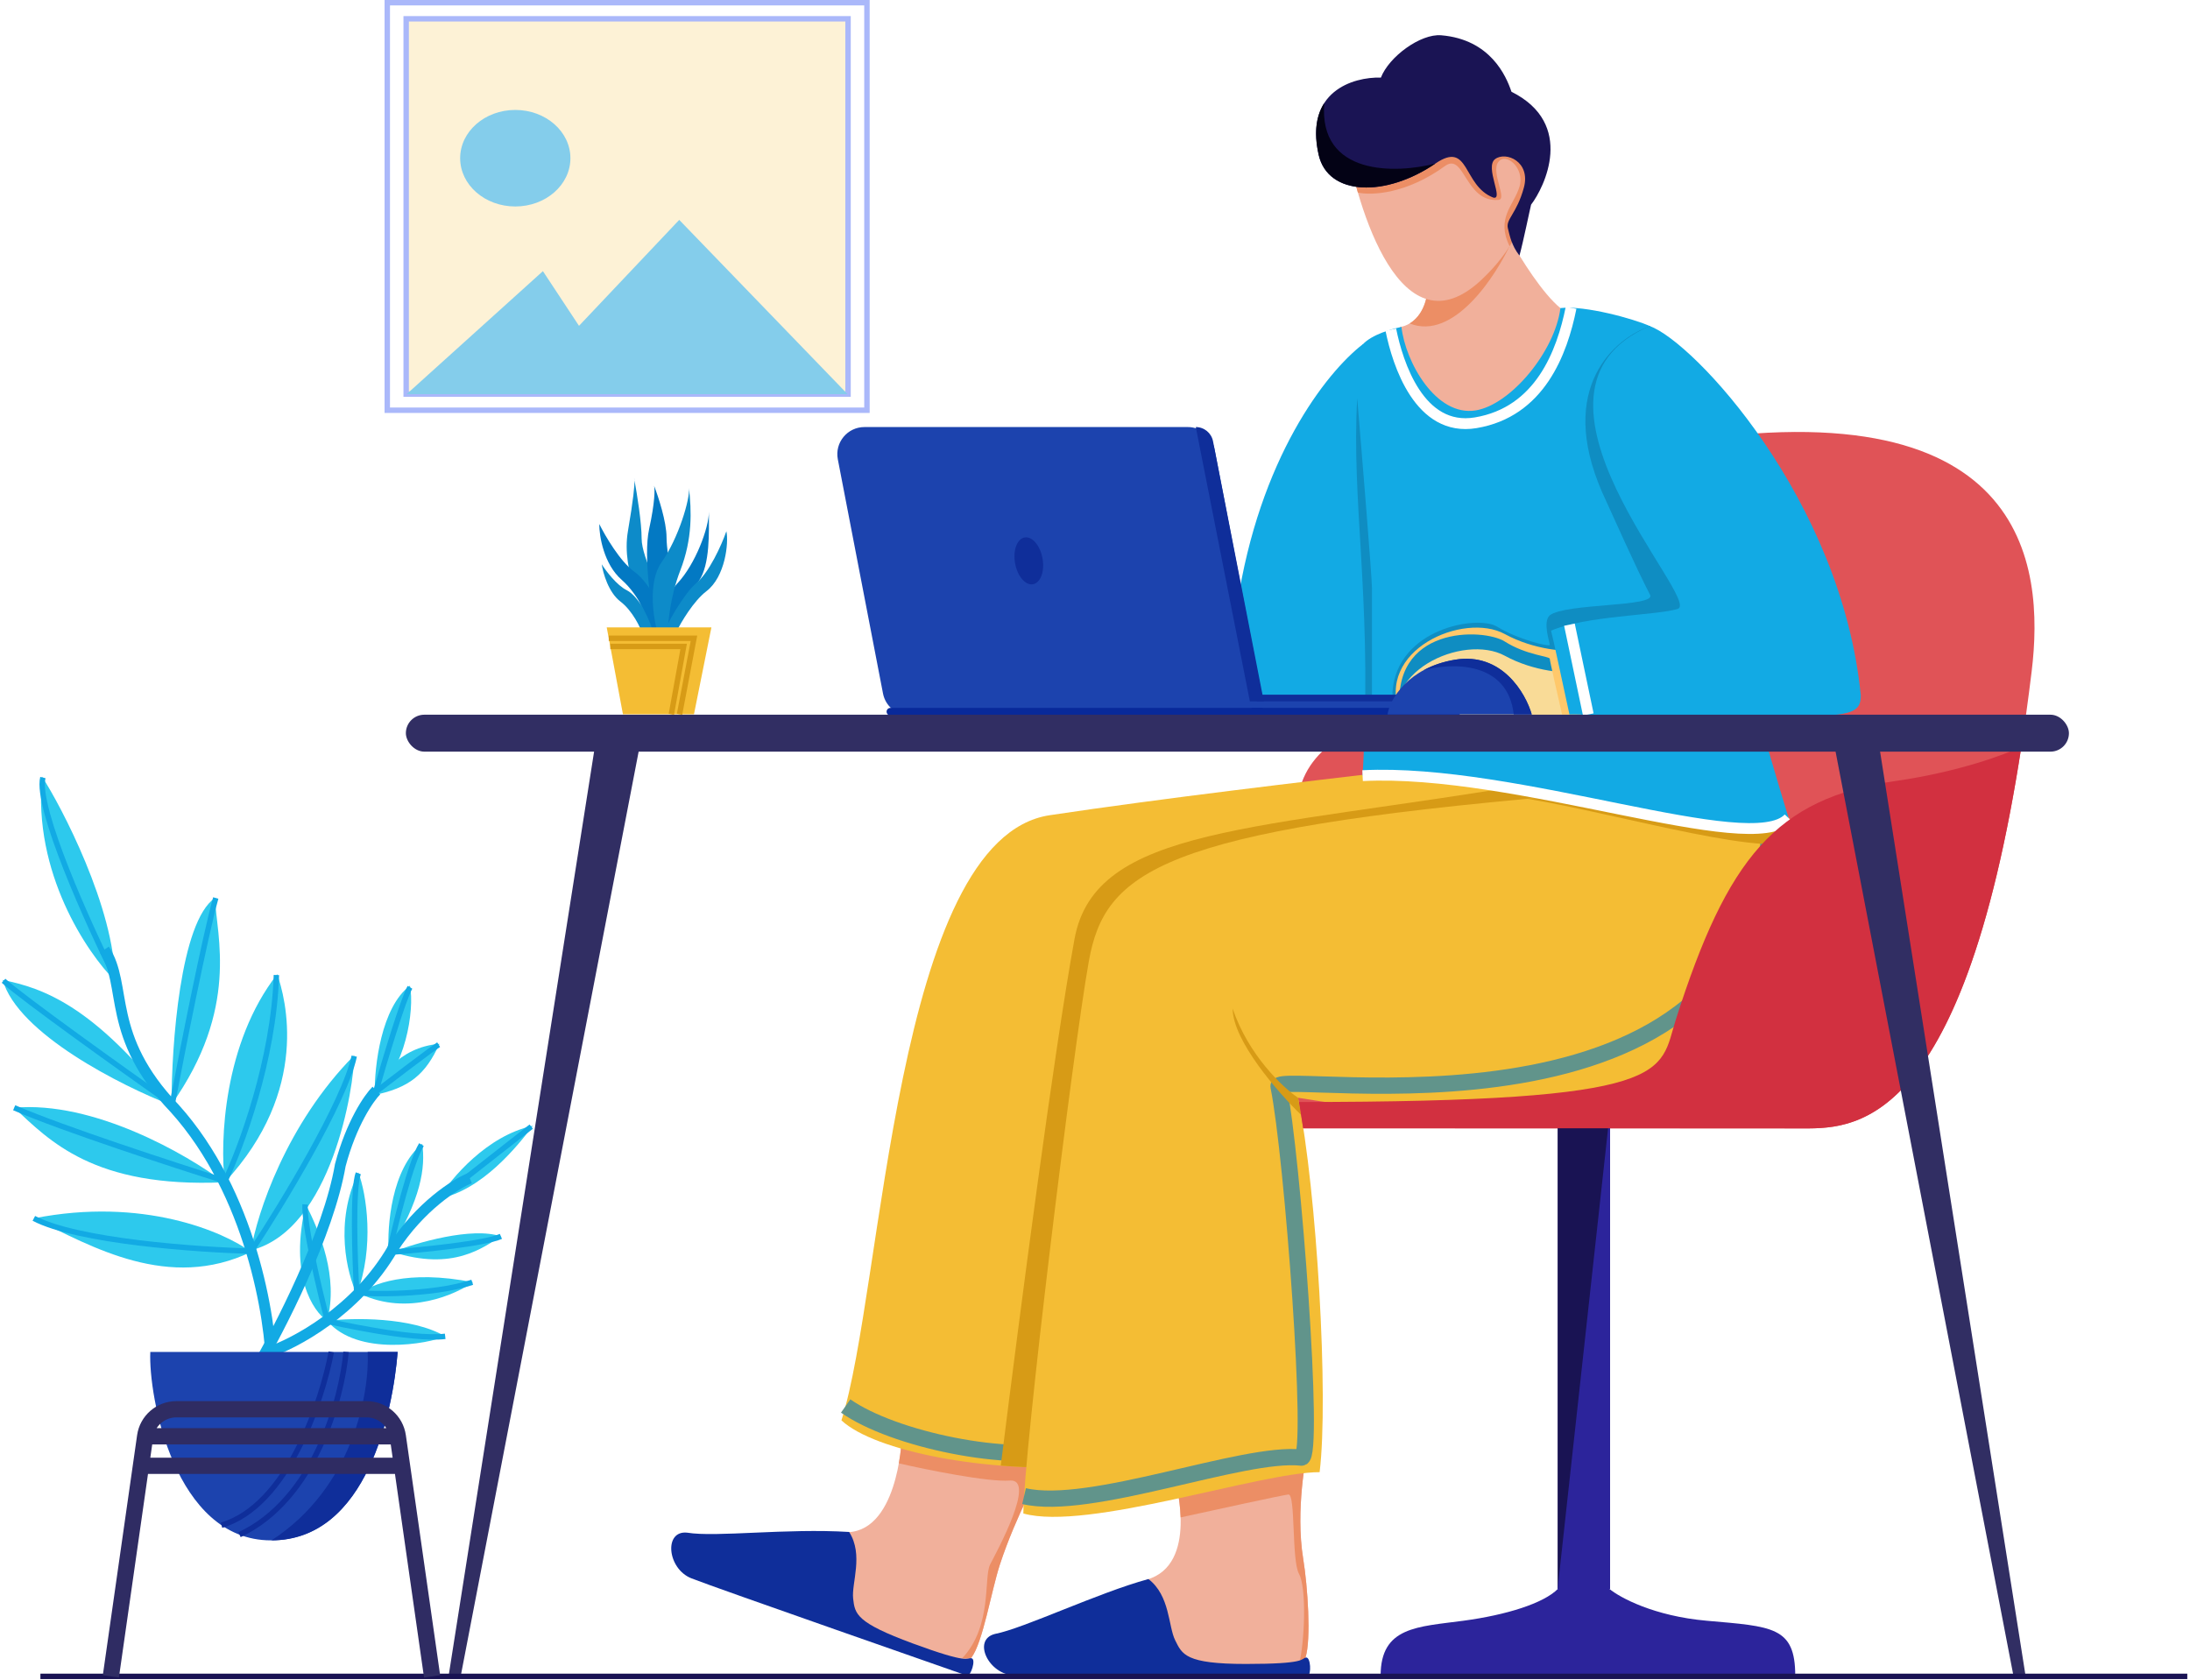 <svg width="404" height="310" viewBox="0 0 404 310" fill="none" xmlns="http://www.w3.org/2000/svg">
<path d="M239.27 208.18V200.802V149.684C239.27 128.605 275.339 128.605 293.373 131.24C295.124 115.606 300.097 83.916 305.98 82.23C374.266 70.109 377.161 104.363 374.791 123.862C364.286 210.288 341.699 208.18 331.718 208.18H239.27Z" fill="#E05357"/>
<rect width="9.674" height="88.279" transform="matrix(-1 0 0 1 297.014 204.859)" fill="#191353"/>
<path d="M297.014 293.138H287.34L297.014 204.859V293.138Z" fill="#2C249B"/>
<path d="M296.889 293.138H287.394C284.756 295.808 277.899 297.945 269.986 299.013C261.546 300.152 254.689 300.081 254.689 309.161H331.177C331.177 300.081 326.957 300.081 314.824 299.013C305.118 298.158 298.823 294.74 296.889 293.138Z" fill="#2C249B"/>
<path d="M155.594 282.674C165.571 283.279 166.327 265.744 166.327 265.744L192.323 270.773C192.323 270.773 187.395 279.668 184.459 288.637C182.859 293.526 181.33 303.06 179.165 305.874C174.337 311.546 144.434 294.588 155.594 282.674Z" fill="#F1B09B"/>
<path d="M192.322 270.773C192.322 270.773 187.395 279.668 184.459 288.637C182.859 293.526 181.33 303.06 179.165 305.874C178.629 305.913 178.077 305.93 177.512 305.924C183.106 299.998 181.443 290.989 182.652 288.637C183.861 286.285 191.268 272.762 186.28 273.151C182.289 273.462 170.973 271.165 165.814 269.977C166.249 267.547 166.326 265.744 166.326 265.744L192.322 270.773Z" fill="#EC8E65"/>
<path d="M126.763 282.767C132.147 283.649 145.012 281.919 156.65 282.637C159.342 286.882 157.063 292.05 157.383 294.922C157.702 297.793 157.951 299.359 168.423 303.218C178.895 307.076 178.228 305.829 179.191 305.933C180.154 306.038 179.047 309.384 178.385 309.141C177.724 308.897 132.02 292.964 127.541 291.189C123.062 289.414 122.429 282.297 126.763 282.767Z" fill="#0F2E9A"/>
<path d="M263.157 48.869C264.514 57.355 260.472 60.042 258.281 60.325C255.567 80.182 274.253 82.035 283.936 80.479C286.692 73.761 291.357 59.646 287.964 56.931C284.572 54.215 280.473 47.596 278.847 44.626C276.303 45.121 269.603 46.663 263.157 48.869Z" fill="#F1B09B"/>
<path d="M278.847 44.626C276.303 45.121 269.603 46.663 263.157 48.869C264.194 55.352 262.079 58.45 260.047 59.678C268.149 62.918 275.956 50.993 278.847 44.626Z" fill="#EC8E65"/>
<path d="M211.523 291.442C221.198 288.721 216.815 273.215 216.815 273.215L241.048 268.347C241.048 268.347 238.923 278.507 240.41 287.608C241.239 292.683 241.898 302.425 240.835 305.811C238.279 312 201.9 307.277 211.523 291.442Z" fill="#F1B09B"/>
<path d="M241.048 268.347C241.048 268.347 238.923 278.507 240.41 287.608C241.239 292.683 241.898 302.425 240.835 305.811C240.634 306.299 240.222 306.719 239.64 307.071C240.698 302.898 241.048 292.899 239.64 290.384C238.232 287.868 239.035 275.57 237.675 275.721C236.586 275.842 223.968 278.593 217.794 279.953C217.686 276.297 216.815 273.215 216.815 273.215L241.048 268.347Z" fill="#EC8E65"/>
<path d="M183.532 301.455C188.89 300.418 202.498 293.872 211.858 291.324C215.853 294.385 215.501 300.038 216.794 302.628C218.086 305.219 218.674 306.989 229.837 306.989C241 306.989 239.943 306.047 240.883 305.811C241.823 305.576 241.94 309.109 241.235 309.109C240.53 309.109 191.993 309.226 187.175 309.109C182.357 308.991 179.302 302.514 183.532 301.455Z" fill="#0F2E9A"/>
<path d="M256.444 142.354L257.097 142.277L323.619 147.432C285.726 155.067 211.8 171.608 210.104 176.697C207.983 183.06 199.5 250.171 200.984 270.53C182.109 271.802 161.374 267.773 155.223 262.047C162.982 237.787 164.965 154.716 193.65 150.401C214.534 147.259 241.783 144.07 256.444 142.354Z" fill="#F4BD34"/>
<path d="M156.005 259.395C164.814 265.593 186.249 270.037 197.011 267.256C198.523 267.256 198.977 213.14 205.325 174.14C205.325 171.479 274.155 154.449 308.57 146.266" stroke="#61948B" stroke-width="3"/>
<path d="M210.104 176.697C207.983 183.059 199.5 250.171 200.984 270.53C195.551 270.896 189.965 270.823 184.616 270.397C188.23 241.536 194.408 194.093 198.221 173.232C202.034 152.372 231.477 153.279 284.081 144.368L323.619 147.432C285.726 155.066 211.8 171.608 210.104 176.697Z" fill="#D79B16"/>
<path d="M248.037 24.71C250.409 39.079 258.581 65.418 273.276 51.639C296.264 30.086 268.228 3.931 248.037 24.71Z" fill="#F1B09B"/>
<path d="M250.495 35.523C249.382 31.709 248.566 27.912 248.037 24.71C266.314 5.901 291.019 25.549 278.488 45.429C275.919 40.219 279.244 37.942 280.302 34.465C281.361 30.988 277.733 27.965 276.372 29.93C275.012 31.895 278.186 36.884 276.372 36.884C270.326 37.337 270.174 28.267 266.698 30.535C259.442 35.856 252.873 36.078 250.495 35.523Z" fill="#EC8E65"/>
<path d="M315.497 205.712C347.217 196.22 338.023 164.75 329.613 150.202C325.514 149.072 311.723 146.812 288.145 146.812C214.147 153.168 203.836 160.796 200.867 177.321C197.899 193.847 188.782 268.425 188.782 279.231C200.64 282.523 232.384 271.603 243.438 271.603C245.135 257.705 242.918 219.766 239.455 202.534C261.152 206.136 297.535 208.605 315.497 205.712Z" fill="#F4BD34"/>
<path d="M188.913 276.023C201.093 278.895 229.361 267.709 240.093 268.919C242.646 269.206 238.43 212.988 235.86 200.442C235.179 197.116 325.047 214.349 326.407 152.221" stroke="#61948B" stroke-width="3"/>
<path d="M227.395 186.081C230.298 194.667 236.644 200.627 239.455 202.534C239.654 203.527 239.85 204.589 240.041 205.712C235.826 201.637 227.395 192.007 227.395 186.081Z" fill="#D79B16"/>
<path d="M329.43 150.256C325.331 149.126 311.723 146.812 288.145 146.812C285.981 146.998 283.871 147.185 281.814 147.373C298.895 150.202 328.372 159.023 332.156 154.488C331.425 152.943 330.183 151.558 329.43 150.256Z" fill="#D79B16"/>
<path d="M184.909 119.523C189.425 122.013 194.579 122.378 196.709 122.042V132.116H168.683C164.75 122.042 178.517 115.999 184.909 119.523Z" fill="#F9DB97"/>
<path d="M228.217 111.683C232.291 84.61 244.569 68.776 251.43 63.488C255.604 84.145 254.516 121.991 253.516 131.114C253.328 132.824 249.942 131.527 192.712 131.527V112.74C203.534 110.837 227.91 113.723 228.217 111.683Z" fill="#12AAE4"/>
<path d="M251.363 63.57C253.053 61.704 256.845 60.667 258.535 60.314C259.239 66.746 264.884 76.897 272.217 75.72C278.64 74.689 286.836 64.901 287.861 56.837C292.425 56.328 301.442 58.835 304.4 60.178C304.4 60.178 322.473 126.677 329.967 150.948C323.042 158.372 279.753 141.668 251.363 143.102C253.547 105.814 247.802 87.977 251.363 63.57Z" fill="#12AAE4"/>
<path d="M251.363 143.102C279.753 141.668 323.042 158.372 329.967 150.948" stroke="white" stroke-width="2"/>
<path d="M256.57 60.818C257.831 67.103 261.861 79.726 272.217 78C284.081 76.022 288.163 65.04 289.826 56.782" stroke="white" stroke-width="2"/>
<path d="M253.093 108.535C253.093 106.479 251.277 84.299 250.37 73.465C249.301 92.415 252.886 109.382 251.586 138.767C252.34 137.86 253.093 135.887 253.093 134.535V108.535Z" fill="#0F8DC2"/>
<path d="M295.57 90.849C287.105 71.5 297.929 62.339 304.4 60.178C304.4 60.178 315.674 101.662 324.106 131.058H257.326C257.175 130.302 256.872 128.579 256.872 127.732C257.628 115.942 272.593 113.372 276.221 115.639C279.849 117.907 285.895 119.419 285.895 118.965C285.895 118.512 284.535 114.732 285.895 113.523C288.768 111.256 305.547 112.012 304.4 109.744C303.253 107.477 302.675 106.57 295.57 90.849Z" fill="#0F8DC2"/>
<g filter="url(#filter0_d_84_6613)">
<path d="M277.603 116.982C282.975 119.915 289.105 120.344 291.64 119.948V131.814H258.303C253.625 119.948 270 112.831 277.603 116.982Z" fill="#F9DB97"/>
</g>
<path d="M277.603 116.982C282.975 119.915 289.105 120.344 291.64 119.948V131.814H288.163C287.407 128.539 285.895 121.898 285.895 121.535C285.895 121.081 281.555 120.872 277.603 118.36C273.651 115.849 256.258 115.337 258.303 131.814C253.625 119.948 270 112.831 277.603 116.982Z" fill="#FFC86B"/>
<path d="M343.27 128.28C339.701 92.133 312.406 63.011 304.337 60.163C276.299 72.198 314.169 110.863 309.496 112.341C305.758 113.523 292.361 113.611 286.13 116.356C286.697 118.538 287.994 124.889 289.523 131.814C338.533 131.814 343.27 133.769 343.27 128.28Z" fill="#12AAE4"/>
<path d="M289.523 115.247L293 131.817" stroke="white" stroke-width="2"/>
<path d="M243.258 28.546C240.637 16.927 249.536 14.169 254.742 14.313C256.244 10.45 262.05 6.188 265.867 6.509C274.89 7.265 277.836 13.96 278.826 16.927C290.699 22.858 284.875 34.618 282.449 37.756C282.267 38.426 281.043 44.442 280.303 47.163C278.791 45.198 278.521 43.487 278.171 42.133C277.733 40.44 279.806 39.431 281.116 34.618C282.427 29.805 277.785 27.866 275.807 29.351C273.829 30.835 277.541 37.016 275.448 36.446C269.76 34.223 271.145 25.833 264.793 30.173C255.68 36.399 244.987 36.21 243.258 28.546Z" fill="#1A1454"/>
<path d="M264.793 30.173C255.679 36.399 244.986 36.21 243.258 28.547C242.292 24.263 242.891 21.184 244.294 19.01C243.215 32.478 257.51 32.063 264.793 30.173Z" fill="#030215"/>
<path d="M240.395 208.151L239.64 203.314C309.534 203.314 306.009 197.947 309.164 188.055C318.624 158.397 327.555 147.276 349.629 144.098C361.401 142.403 370.047 139.155 372.898 137.742C361.752 210.058 341.164 208.18 331.761 208.18C323.774 208.18 297.753 208.151 240.395 208.151Z" fill="#D23040"/>
<path d="M224.456 128.186H269.2V131.998H224.456V128.186Z" fill="#1C43AE"/>
<path d="M224.523 130.605H269.268V132.116H224.523V130.605Z" fill="#08299A"/>
<path d="M224.523 128.186H269.268V129.395H224.523V128.186Z" fill="#0F2E9A"/>
<path d="M154.557 84.736C153.962 81.651 156.325 78.789 159.466 78.789H219.134C221.53 78.789 223.59 80.489 224.044 82.842L232.379 126.051C232.974 129.136 230.61 131.998 227.469 131.998H167.801C165.405 131.998 163.346 130.298 162.892 127.945L154.557 84.736Z" fill="#1C43AE"/>
<path d="M164.249 131.998H232.682C233.12 131.998 233.449 131.599 233.366 131.169C233.303 130.842 233.016 130.605 232.682 130.605H164.249C163.811 130.605 163.482 131.004 163.565 131.433C163.628 131.761 163.915 131.998 164.249 131.998Z" fill="#08299A"/>
<path d="M233.14 129.395L223.773 81.408C223.476 79.887 222.143 78.789 220.593 78.789L230.57 129.395H233.14Z" fill="#0F2E9A"/>
<ellipse cx="189.788" cy="103.474" rx="2.57" ry="4.384" transform="rotate(-10.169 189.788 103.474)" fill="#0F2E9A"/>
<path d="M282.57 131.814C281.438 127.852 277.022 120.285 268.418 121.711C259.814 123.138 256.343 129.041 255.965 131.814L282.57 131.814Z" fill="#1C43AE"/>
<path d="M282.57 131.814C281.438 127.852 277.023 120.285 268.419 121.711C266.135 122.09 264.213 122.784 262.614 123.651C267.704 122.24 278.156 121.898 279.245 131.814L282.57 131.814Z" fill="#0F2E9A"/>
<rect x="74.872" y="131.858" width="306.793" height="6.815" rx="3.407" fill="#312E63"/>
<path d="M110.125 135.305H118.459L84.966 309.349H82.733L110.125 135.305Z" fill="#312E63"/>
<path d="M346.274 135.14H337.94L371.433 309.183H373.666L346.274 135.14Z" fill="#312E63"/>
<rect x="74.928" y="3.468" width="81.515" height="69.249" fill="#FDF2D6" stroke="#AAB8FA"/>
<rect x="71.442" y="0.5" width="88.488" height="75.186" stroke="#AAB8FA"/>
<path d="M100.154 50.024L75.009 72.723H156.362L125.3 40.566L106.811 60.113L100.154 50.024Z" fill="#84CDEB"/>
<ellipse cx="95.057" cy="29.188" rx="10.169" ry="8.905" fill="#84CDEB"/>
<path d="M121.353 117.085C118.977 113.842 114.548 105.486 115.835 98.008C116.869 92.003 117.082 89.451 117.047 88.612C117.025 88.495 117.005 88.384 116.985 88.279C117.015 88.304 117.038 88.407 117.047 88.612C117.523 91.178 118.364 96.424 118.364 99.344C118.364 103.159 122.503 109.645 123.652 117.085H121.353Z" fill="#0D8BC9"/>
<path d="M114.455 110.98C116.662 112.659 118.134 115.75 118.594 117.085H120.663C120.433 114.986 117.904 110.027 115.605 108.882C113.765 107.966 111.773 105.321 111.006 104.113C111.236 105.703 112.248 109.302 114.455 110.98Z" fill="#0D8BC9"/>
<path d="M119.743 97.627C118.64 102.663 120.203 112.825 121.123 117.276H123.421C125.031 110.981 122.961 102.778 122.961 99.153C122.961 96.254 121.429 91.586 120.662 89.615C120.816 90.187 120.847 92.591 119.743 97.627Z" fill="#0379C3"/>
<path d="M114.685 106.974C117.996 109.874 120.05 114.923 120.663 117.085H122.732C123.192 114.223 120.203 107.737 116.984 105.448C114.409 103.617 111.619 98.835 110.547 96.673C110.547 98.898 111.374 104.075 114.685 106.974Z" fill="#0379C3"/>
<path d="M125.031 107.546C122.456 110.293 122.272 114.541 122.502 116.322H123.421C123.881 114.414 126.87 110.217 128.939 107.165C131.008 104.113 130.778 98.199 130.778 94.383C130.778 97.436 128.25 104.113 125.031 107.546Z" fill="#0379C3"/>
<path d="M121.353 116.894C120.51 114.032 119.468 107.394 122.043 103.731C125.238 99.187 127.3 92.011 127.105 90.039C127.104 90.025 127.102 90.01 127.1 89.996C127.102 90.01 127.104 90.025 127.105 90.039C127.562 94.228 127.782 99.364 125.491 105.257C123.652 109.988 123.192 114.986 123.192 116.894H121.353Z" fill="#0D8BC9"/>
<path d="M130.319 109.073C127.928 110.904 125.644 114.796 124.801 116.512H122.732C122.502 115.94 126.181 109.454 128.48 107.546C130.779 105.639 133.078 100.679 133.998 98.008C134.458 100.107 133.806 106.402 130.319 109.073Z" fill="#0D8BC9"/>
<path d="M131.239 115.749H111.926L114.915 131.774H128.02L131.239 115.749Z" fill="#F4BD34"/>
<path d="M112.3 117.756H128.02L125.36 131.774M112.582 119.267H126.116L123.849 131.774" stroke="#D79B16"/>
<path d="M7.453 309.279H403.5" stroke="#191353"/>
<path d="M21.209 180.942C16.019 175.752 6.063 160.958 7.756 143.302C11.232 148.593 21.209 167.64 21.209 180.942Z" fill="#2DC9ED"/>
<path d="M31.64 203.767C31.64 192.884 33.242 170.028 39.651 165.674C39.953 172.628 44.186 186.081 31.64 203.767Z" fill="#2DC9ED"/>
<path d="M41.465 218.128C40.558 210.62 41.224 192.43 51.14 179.733C52.651 184.116 57.338 201.046 41.465 218.128Z" fill="#2DC9ED"/>
<path d="M46.302 230.674C47.411 223.973 52.772 207.395 65.349 194.698C65.349 200.291 61.267 226.895 46.302 230.674Z" fill="#2DC9ED"/>
<path d="M41.314 218.128C34.512 212.989 17.249 203.042 2.616 204.372C9.116 210.419 17.279 219.186 41.314 218.128Z" fill="#2DC9ED"/>
<path d="M46.302 230.977C41.314 227.248 26.319 220.788 6.244 224.779C16.977 230.07 31.186 238.232 46.302 230.977Z" fill="#2DC9ED"/>
<path d="M31.64 203.919C22.419 200.341 3.281 190.707 0.5 180.791C7.907 182.302 17.279 185.477 31.64 203.919Z" fill="#2DC9ED"/>
<path d="M69.128 201.651C69.078 196.713 70.307 185.84 75.628 181.849C76.535 186.384 74.722 197.419 69.128 201.651Z" fill="#2DC9ED"/>
<path d="M68.674 202.105C69.632 199.182 73.451 193.186 81.07 192.581C78.5 198.174 75.628 200.744 68.674 202.105Z" fill="#2DC9ED"/>
<path d="M65.802 238.686V238.837C69.128 230.07 67.616 220.244 66.105 216.314C61.63 225.505 64.039 235.058 65.802 238.686Z" fill="#2DC9ED"/>
<path d="M66.407 238.686C68.322 236.973 75.174 234.151 87.267 236.57C84.244 238.686 75.326 242.919 66.407 238.686Z" fill="#2DC9ED"/>
<path d="M71.698 230.977C71.395 226.24 72.212 215.619 77.895 211.023C78.5 215.407 77.744 221.151 71.698 230.977Z" fill="#2DC9ED"/>
<path d="M72.454 230.977C76.888 229.264 87.086 226.291 92.407 228.105C89.233 230.07 83.639 234.605 72.454 230.977Z" fill="#2DC9ED"/>
<path d="M80.919 221.151C83.186 217.422 89.837 209.512 98.302 207.698C95.581 211.326 88.93 219.64 80.919 221.151Z" fill="#2DC9ED"/>
<path d="M60.361 243.675C65.046 243.12 75.96 242.919 82.128 246.547C79.105 247.907 65.954 250.326 60.361 243.675Z" fill="#2DC9ED"/>
<path d="M60.36 243.674C57.74 241.961 53.286 235.27 56.43 222.209C59 227.349 62.476 235.512 60.36 243.674Z" fill="#2DC9ED"/>
<path d="M47.209 252.593C51.492 245.337 60.602 227.651 62.779 214.953C64.835 207.214 68.07 202.558 69.43 201.198" stroke="#12AAE4" stroke-width="2"/>
<path d="M50.081 252.744C49.981 243.171 46.272 220.123 32.244 204.523C19.395 191.07 23.628 181.849 19.244 175.198" stroke="#12AAE4" stroke-width="2"/>
<path d="M49.325 249.57C54.264 247.957 65.802 241.861 72.453 230.372C77.532 222.512 84.043 218.43 86.663 217.372" stroke="#12AAE4" stroke-width="2"/>
<path d="M60.663 243.826C60.814 243.826 75.779 247.302 82.128 246.547" stroke="#12AAE4"/>
<path d="M66.709 238.535C67.314 238.686 79.407 239.14 87.116 236.57" stroke="#12AAE4"/>
<path d="M72.756 230.977C78.046 230.574 89.384 229.435 92.407 228.105" stroke="#12AAE4"/>
<path d="M81.221 221C83.539 219.186 90.139 214.016 98 207.849" stroke="#12AAE4"/>
<path d="M71.849 230.826C73.008 225.585 75.809 214.319 77.744 211.174" stroke="#12AAE4"/>
<path d="M65.802 238.384C65.449 232.236 65.016 219.247 66.104 216.465" stroke="#12AAE4"/>
<path d="M60.361 243.523C58.899 237.93 56.037 225.837 56.279 222.209" stroke="#12AAE4"/>
<path d="M46.453 230.674C51.996 222.26 63.535 203.314 65.349 194.849" stroke="#12AAE4"/>
<path d="M41.465 217.977C44.438 211.779 50.505 195.484 50.988 179.884" stroke="#12AAE4"/>
<path d="M31.791 203.616C33.605 194.043 37.746 173.051 39.802 165.674" stroke="#12AAE4"/>
<path d="M21.36 180.64C16.321 170.562 6.576 149.016 7.906 143.453" stroke="#12AAE4"/>
<path d="M31.337 203.465C22.62 197.318 4.279 184.207 0.651 180.942" stroke="#12AAE4"/>
<path d="M41.314 217.826C32.143 214.953 11.565 208.242 2.616 204.372" stroke="#12AAE4"/>
<path d="M46.302 230.826C36.325 230.574 14.347 229.012 6.244 224.779" stroke="#12AAE4"/>
<path d="M69.43 201.047C70.992 195.605 74.418 184.207 75.628 182.151" stroke="#12AAE4"/>
<path d="M68.826 201.802C72.302 199.132 79.588 193.579 80.919 192.733" stroke="#12AAE4"/>
<path d="M73.36 249.419H27.728C27.36 257.556 32.182 284.186 49.983 284.186C67.783 284.186 72.495 260.145 73.36 249.419Z" fill="#1C43AE"/>
<path d="M63.837 249.419C63.081 257.941 58.093 276.617 44.186 283.138M61.116 249.419C59.403 258.592 52.953 277.831 40.861 281.394" stroke="#0F2E9A"/>
<path d="M50.081 284.186C67.807 284.186 72.498 260.145 73.361 249.419H67.829C68.191 256.939 65.148 274.422 50.081 284.186Z" fill="#0F2E9A"/>
<path d="M79.709 309.279L74.162 270.43M20.453 309.279L26.001 270.43M26.778 264.988V264.988C27.186 262.126 29.638 260 32.529 260H67.634C70.525 260 72.976 262.126 73.385 264.988V264.988M26.778 264.988H73.385M26.778 264.988L26.001 270.43M73.385 264.988L74.162 270.43M26.001 270.43H74.162" stroke="#2F2C63" stroke-width="3"/>
<defs>
<filter id="filter0_d_84_6613" x="253.477" y="115.791" width="42.163" height="24.023" filterUnits="userSpaceOnUse" color-interpolation-filters="sRGB">
<feFlood flood-opacity="0" result="BackgroundImageFix"/>
<feColorMatrix in="SourceAlpha" type="matrix" values="0 0 0 0 0 0 0 0 0 0 0 0 0 0 0 0 0 0 127 0" result="hardAlpha"/>
<feOffset dy="4"/>
<feGaussianBlur stdDeviation="2"/>
<feComposite in2="hardAlpha" operator="out"/>
<feColorMatrix type="matrix" values="0 0 0 0 0 0 0 0 0 0 0 0 0 0 0 0 0 0 0.25 0"/>
<feBlend mode="normal" in2="BackgroundImageFix" result="effect1_dropShadow_84_6613"/>
<feBlend mode="normal" in="SourceGraphic" in2="effect1_dropShadow_84_6613" result="shape"/>
</filter>
</defs>
</svg>

